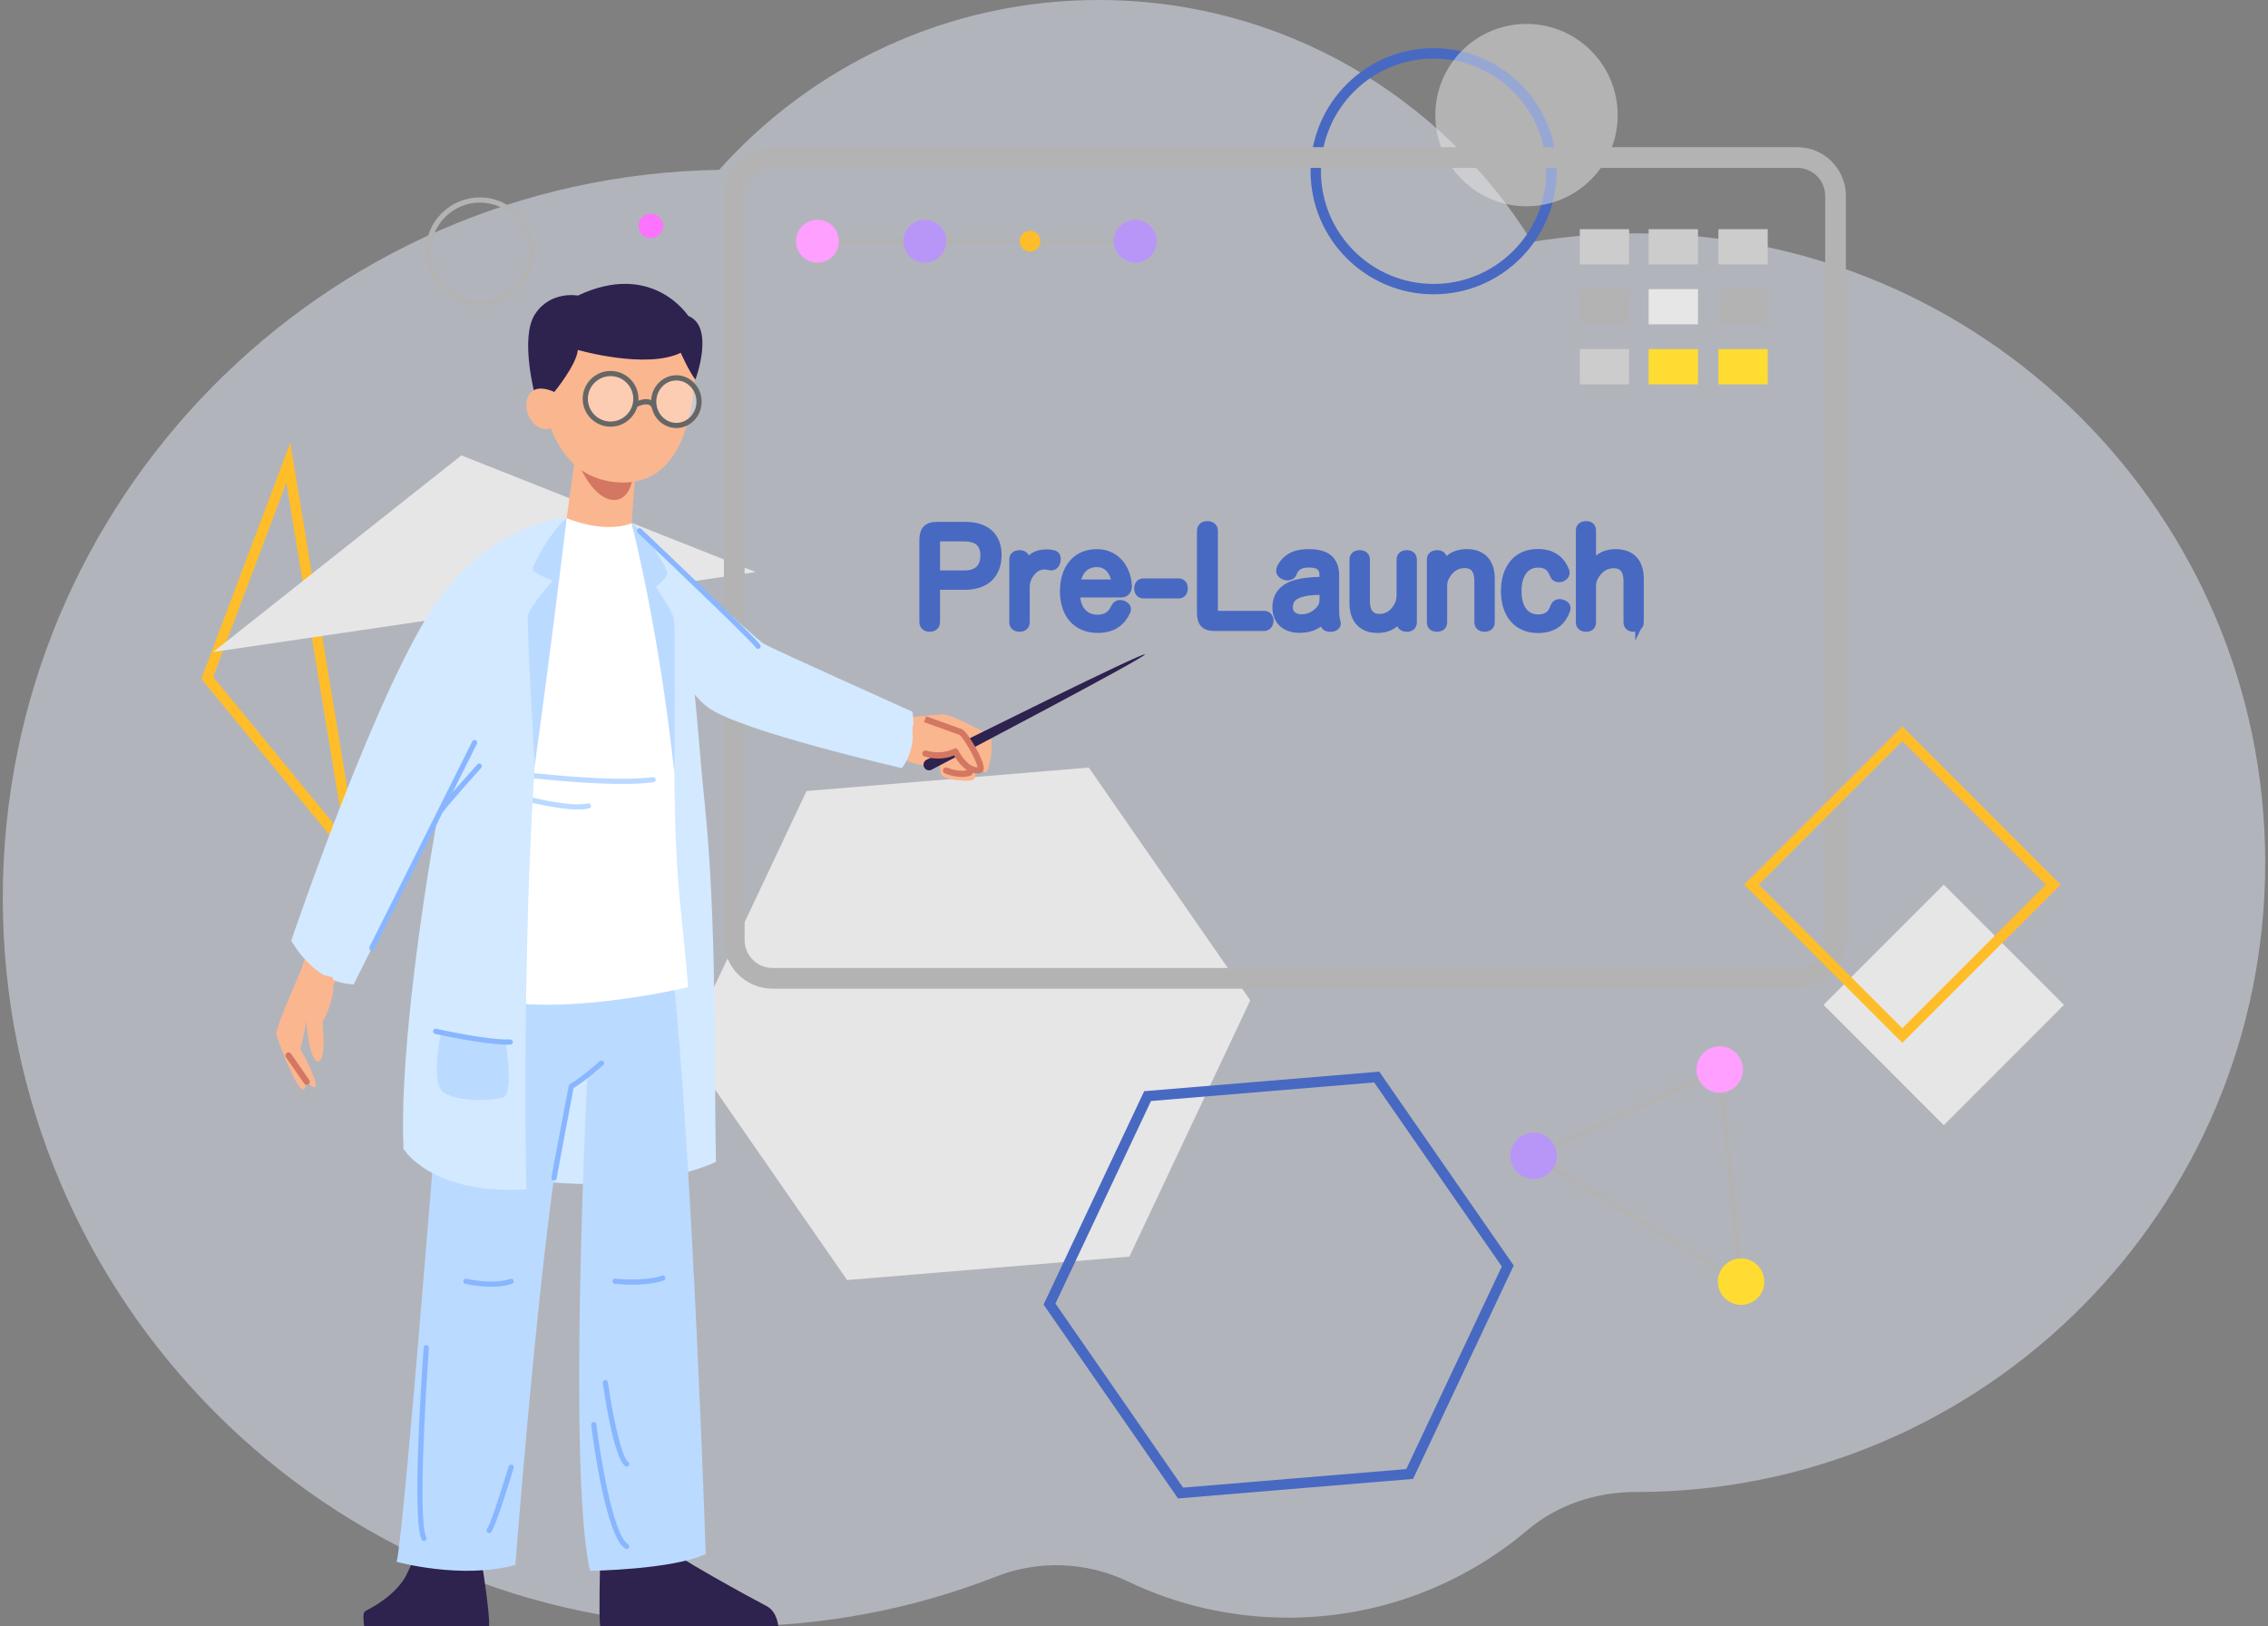 <svg width="265" height="190" viewBox="0 0 265 190" fill="none" xmlns="http://www.w3.org/2000/svg">
<rect x="0" y="0" width="265" height="190" fill="#808080" stroke="none"/>
<g clip-path="url(#clip0_7646_63440)">
<path opacity="0.5" d="M84.028 19.842C94.915 7.667 110.749 0 128.37 0C149.771 0 168.53 11.303 179.006 28.264C182.959 27.608 187.017 27.259 191.153 27.259C231.758 27.259 264.674 60.174 264.674 100.779C264.674 141.384 231.758 174.3 191.153 174.3H191.076C186.479 174.3 181.976 175.788 178.468 178.752C170.918 185.131 161.158 188.978 150.499 188.978C143.803 188.978 137.463 187.463 131.801 184.754C126.971 182.444 121.391 182.222 116.406 184.171C106.768 187.946 96.27 190.011 85.289 189.994C38.288 189.933 0.326 151.91 0.326 104.91C0.326 58.387 37.672 20.586 84.028 19.842Z" fill="#E4E8F9"/>
<g clip-path="url(#clip1_7646_63440)">
<path d="M241.162 117.396L227.113 103.348L213.065 117.396L227.113 131.445L241.162 117.396Z" fill="#E6E6E6"/>
<path d="M42.22 102.09L23.529 79.302L33.917 51.721L42.22 102.09ZM24.908 79.076L40.292 97.831L33.459 56.376L24.908 79.076Z" fill="#FFBD29"/>
<path fill-rule="evenodd" clip-rule="evenodd" d="M53.908 53.199L24.908 76.165L88.298 66.828L53.908 53.199Z" fill="#E6E6E6"/>
<path d="M167.508 34.382C159.582 34.382 153.131 27.933 153.131 20.004C153.131 12.075 159.579 5.627 167.508 5.627C175.437 5.627 181.886 12.075 181.886 20.004C181.886 27.933 175.437 34.382 167.508 34.382ZM167.508 6.839C160.25 6.839 154.342 12.746 154.342 20.004C154.342 27.263 160.25 33.17 167.508 33.17C174.767 33.17 180.674 27.263 180.674 20.004C180.674 12.746 174.767 6.839 167.508 6.839Z" fill="#4869C2"/>
<path fill-rule="evenodd" clip-rule="evenodd" d="M167.709 13.448C167.709 19.331 172.477 24.099 178.363 24.099C184.248 24.099 189.016 19.331 189.016 13.448C189.016 7.565 184.245 2.794 178.36 2.794C172.474 2.794 167.706 7.562 167.706 13.448H167.709Z" fill="#E6E6E6" fill-opacity="0.5"/>
<path fill-rule="evenodd" clip-rule="evenodd" d="M127.221 89.668L94.237 92.408L80.115 122.342L98.981 149.538L131.965 146.8L146.084 116.863L127.221 89.668Z" fill="#E6E6E6"/>
<path d="M137.642 175.051L121.932 152.403L133.689 127.474L161.157 125.191L176.867 147.839L165.11 172.768L137.642 175.049V175.051ZM123.324 152.287L138.237 173.786L164.313 171.621L175.475 147.955L160.562 126.454L134.486 128.621L123.324 152.287Z" fill="#4869C2"/>
<path d="M209.997 115.498H90.266C87.132 115.498 84.582 112.949 84.582 109.815V22.877C84.582 19.743 87.132 17.193 90.266 17.193H209.997C213.131 17.193 215.68 19.743 215.68 22.877V109.815C215.68 112.949 213.131 115.498 209.997 115.498ZM90.266 19.616C88.467 19.616 87.002 21.078 87.002 22.88V109.817C87.002 111.616 88.467 113.081 90.266 113.081H209.997C211.795 113.081 213.26 111.619 213.26 109.817V22.877C213.26 21.078 211.795 19.614 209.997 19.614H90.266V19.616Z" fill="#B3B3B3"/>
<path d="M190.353 26.773H184.591V30.89H190.353V26.773Z" fill="#CCCCCC"/>
<path d="M198.395 26.773H192.633V30.89H198.395V26.773Z" fill="#CCCCCC"/>
<path d="M206.545 26.773H200.783V30.89H206.545V26.773Z" fill="#CCCCCC"/>
<path d="M190.353 33.776H184.591V37.893H190.353V33.776Z" fill="#B3B3B3"/>
<path d="M198.395 33.776H192.633V37.893H198.395V33.776Z" fill="#E6E6E6"/>
<path d="M206.545 33.776H200.783V37.893H206.545V33.776Z" fill="#B3B3B3"/>
<path d="M190.353 40.782H184.591V44.898H190.353V40.782Z" fill="#CCCCCC"/>
<path d="M198.395 40.782H192.633V44.898H198.395V40.782Z" fill="#FFDC31"/>
<path d="M206.545 40.782H200.783V44.898H206.545V40.782Z" fill="#FFDC31"/>
<path d="M132.65 28.483H95.513C95.347 28.483 95.212 28.348 95.212 28.181C95.212 28.014 95.349 27.879 95.513 27.879H132.65C132.817 27.879 132.951 28.017 132.951 28.181C132.951 28.345 132.817 28.483 132.65 28.483Z" fill="#B3B3B3"/>
<path d="M95.515 30.685C96.9 30.685 98.022 29.563 98.022 28.178C98.022 26.794 96.9 25.672 95.515 25.672C94.131 25.672 93.009 26.794 93.009 28.178C93.009 29.563 94.131 30.685 95.515 30.685Z" fill="#FF9FFF"/>
<path d="M108.062 30.685C109.447 30.685 110.569 29.563 110.569 28.178C110.569 26.794 109.447 25.672 108.062 25.672C106.678 25.672 105.556 26.794 105.556 28.178C105.556 29.563 106.678 30.685 108.062 30.685Z" fill="#B896F7"/>
<path d="M132.649 30.685C134.034 30.685 135.156 29.563 135.156 28.178C135.156 26.794 134.034 25.672 132.649 25.672C131.265 25.672 130.143 26.794 130.143 28.178C130.143 29.563 131.265 30.685 132.649 30.685Z" fill="#B896F7"/>
<path d="M121.565 28.178C121.565 28.846 121.024 29.39 120.353 29.39C119.683 29.39 119.142 28.849 119.142 28.178C119.142 27.508 119.683 26.967 120.353 26.967C121.024 26.967 121.565 27.508 121.565 28.178Z" fill="#FFBD29"/>
<path d="M203.796 150.295L178.552 134.989L201.198 124.491L203.796 150.295ZM179.836 135.062L203.071 149.151L200.678 125.401L179.836 135.062Z" fill="#B3B3B3"/>
<path fill-rule="evenodd" clip-rule="evenodd" d="M181.514 136.432C180.736 137.714 179.069 138.123 177.788 137.345C176.506 136.567 176.097 134.9 176.875 133.619C177.653 132.337 179.319 131.928 180.601 132.706C181.883 133.484 182.292 135.151 181.514 136.432Z" fill="#B896F7"/>
<path fill-rule="evenodd" clip-rule="evenodd" d="M203.258 126.352C202.48 127.633 200.813 128.042 199.532 127.264C198.25 126.486 197.841 124.82 198.619 123.538C199.397 122.256 201.064 121.847 202.345 122.625C203.627 123.403 204.036 125.07 203.258 126.352Z" fill="#FF9FFF"/>
<path fill-rule="evenodd" clip-rule="evenodd" d="M205.753 151.13C204.975 152.411 203.308 152.821 202.027 152.043C200.745 151.264 200.336 149.598 201.114 148.316C201.892 147.035 203.559 146.625 204.84 147.404C206.122 148.182 206.531 149.848 205.753 151.13Z" fill="#FFDC31"/>
<path d="M56.069 35.717C52.58 35.717 49.742 32.88 49.742 29.39C49.742 25.901 52.58 23.063 56.069 23.063C59.559 23.063 62.399 25.904 62.399 29.39C62.399 32.877 59.559 35.717 56.069 35.717ZM56.069 23.666C52.914 23.666 50.348 26.235 50.348 29.39C50.348 32.546 52.916 35.114 56.069 35.114C59.222 35.114 61.793 32.546 61.793 29.39C61.793 26.235 59.225 23.666 56.069 23.666Z" fill="#B3B3B3"/>
<path fill-rule="evenodd" clip-rule="evenodd" d="M77.487 26.388C77.487 27.185 76.841 27.829 76.047 27.829C75.253 27.829 74.606 27.182 74.606 26.388C74.606 25.594 75.253 24.948 76.047 24.948C76.841 24.948 77.487 25.594 77.487 26.388Z" fill="#FB73FF"/>
<path d="M222.274 121.828L203.791 103.345L222.274 84.862L240.758 103.345L222.274 121.828ZM205.501 103.345L222.274 120.119L239.045 103.345L222.274 86.574L205.501 103.345Z" fill="#FFBD29"/>
<path fill-rule="evenodd" clip-rule="evenodd" d="M70.121 182.653C70.121 182.653 69.952 188.729 70.121 190H90.933C90.933 190 90.856 188.282 89.544 187.609C88.233 186.936 78.551 181.691 76.836 180.079C75.121 178.466 70.121 182.653 70.121 182.653Z" fill="#2E224F"/>
<path fill-rule="evenodd" clip-rule="evenodd" d="M56.436 183.446C56.436 183.446 57.279 188.877 57.139 190H42.544C42.544 190 42.369 188.581 42.544 188.379L42.719 188.177C42.719 188.177 46.413 186.492 47.657 183.64C48.9 180.789 50.57 178.754 56.439 183.446H56.436Z" fill="#2E224F"/>
<path fill-rule="evenodd" clip-rule="evenodd" d="M67.101 54.128L66.115 61.225C66.115 61.225 70.394 63.153 73.708 62.278L74.289 54.596L67.101 54.128Z" fill="#FAB68F"/>
<path fill-rule="evenodd" clip-rule="evenodd" d="M77.97 64.682C77.97 64.682 79.365 69.176 80.59 76.596C81.341 81.141 81.683 87.549 82.299 93.437C83.799 107.782 83.414 124.367 83.653 135.735C83.653 135.735 70.202 142.476 47.145 134.211C47.145 134.211 57.82 67.8 59.971 64.216C62.125 60.636 77.967 64.682 77.967 64.682H77.97Z" fill="#D2E9FF"/>
<path fill-rule="evenodd" clip-rule="evenodd" d="M46.347 182.456C46.347 182.456 53.91 184.548 60.216 182.819C60.216 182.819 63.837 135.627 66.745 126.903L68.622 125.711C68.622 125.711 66.285 172.281 68.95 183.506C68.95 183.506 78.53 183.385 82.463 181.543C82.463 181.543 80.929 135.56 78.6 113.331H52.381C52.381 113.331 47.298 178.921 46.345 182.458L46.347 182.456Z" fill="#BBDAFF"/>
<path fill-rule="evenodd" clip-rule="evenodd" d="M66.213 60.536C66.213 60.536 70.483 62.391 73.794 61.129C73.794 61.129 76.218 68.341 77.895 76.368C79.082 82.054 78.608 90.508 78.983 98.677C79.284 105.27 79.938 109.277 80.404 115.316C80.404 115.316 60.144 120.31 51.571 114.734L66.213 60.536Z" fill="white"/>
<path d="M72.666 91.579C66.638 91.579 58.593 90.483 58.178 90.427C58.014 90.403 57.898 90.252 57.92 90.085C57.944 89.921 58.084 89.813 58.261 89.826C58.388 89.845 70.714 91.525 76.282 90.785C76.457 90.771 76.599 90.882 76.621 91.046C76.642 91.21 76.527 91.364 76.36 91.385C75.31 91.525 74.039 91.582 72.666 91.582V91.579Z" fill="#BBDAFF"/>
<path d="M67.551 94.568C64.605 94.568 59.657 93.162 59.414 93.092C59.255 93.047 59.161 92.88 59.207 92.718C59.253 92.557 59.417 92.457 59.581 92.511C59.648 92.53 66.396 94.449 68.673 93.852C68.838 93.814 69.002 93.908 69.042 94.067C69.083 94.228 68.986 94.395 68.827 94.436C68.477 94.527 68.041 94.565 67.551 94.565V94.568Z" fill="#BBDAFF"/>
<path d="M104.781 83.936C104.781 83.936 104.03 86.229 104.59 87.371C105.942 90.131 109.56 89.272 109.954 89.169C109.954 89.169 109.668 89.501 109.878 89.918C109.878 89.918 109.8 90.403 110.164 90.661C110.942 91.208 113.588 91.391 113.814 91C114.041 90.61 113.933 90.378 113.933 90.378C113.933 90.378 113.54 90.098 113.548 89.705C113.556 89.312 114.496 87.188 114.496 87.188C114.496 87.188 113.957 85.107 113.518 84.821C113.079 84.533 110.842 83.429 110.104 83.454C109.367 83.478 104.781 83.938 104.781 83.938V83.936Z" fill="#FAB68F"/>
<path d="M110.262 90.247C110.176 90.144 110.149 89.996 110.208 89.864C110.289 89.681 110.505 89.6 110.688 89.681C110.701 89.687 112.064 90.284 113.176 89.924C113.367 89.862 113.574 89.967 113.633 90.155C113.695 90.346 113.59 90.551 113.402 90.613C112.02 91.065 110.456 90.373 110.392 90.344C110.34 90.319 110.297 90.287 110.262 90.247Z" fill="#D37762"/>
<path d="M110.779 83.569C110.779 83.569 115.308 85.424 115.714 86.089C116.118 86.754 115.682 90.018 115.173 90.209C114.664 90.4 114.314 87.858 114.191 87.35L111.522 86.485L110.779 83.569Z" fill="#FAB68F"/>
<path fill-rule="evenodd" clip-rule="evenodd" d="M73.796 61.128C73.796 61.128 88.182 74.599 89.259 75.218C90.338 75.837 106.614 83.144 106.614 83.144C106.614 83.144 107.306 87.414 105.362 89.727C105.362 89.727 86.383 85.395 82.716 82.633C79.049 79.87 77.31 73.317 77.31 73.317L73.791 61.128H73.796Z" fill="#D2E9FF"/>
<path fill-rule="evenodd" clip-rule="evenodd" d="M47.148 134.211C47.148 134.211 50.346 139.612 61.495 138.947C61.495 138.947 60.311 84.353 66.116 61.225C66.116 61.225 65.106 59.144 59.972 64.216C54.837 69.289 46.286 116.403 47.145 134.211H47.148Z" fill="#D2E9FF"/>
<path fill-rule="evenodd" clip-rule="evenodd" d="M67.844 54.718C67.844 54.718 69.432 58.274 71.616 58.403C73.799 58.535 73.988 55.431 73.988 55.431L67.841 54.715L67.844 54.718Z" fill="#D37762"/>
<path fill-rule="evenodd" clip-rule="evenodd" d="M81.185 39.815C81.185 39.815 82.642 56.966 72.289 56.355C62.333 55.768 63.097 41.703 63.097 41.703C67.537 37.08 74.548 36.054 80.124 39.215L81.182 39.815H81.185Z" fill="#FAB68F"/>
<path fill-rule="evenodd" clip-rule="evenodd" d="M73.797 61.128C73.797 61.128 76.95 73.166 78.799 90.33C78.799 90.33 78.931 73.362 78.754 72.369C78.579 71.376 76.629 68.565 76.629 68.565C76.629 68.565 78.07 67.434 77.97 66.871C77.871 66.308 75.709 62.539 73.797 61.126V61.128Z" fill="#BBDAFF"/>
<path fill-rule="evenodd" clip-rule="evenodd" d="M37.436 116.998C37.436 116.998 52.861 97.341 49.735 93.609C46.609 89.878 42.686 93.364 41.709 94.643C40.732 95.922 34.773 114.605 34.773 114.605L37.434 116.998H37.436Z" fill="#FAB68F"/>
<path fill-rule="evenodd" clip-rule="evenodd" d="M51.851 92.842C51.851 92.842 62.104 71.268 60.136 68.024C58.165 64.779 48.483 74.722 48.483 74.722C48.483 74.722 40.285 95.906 42.894 98.456C45.502 101.006 51.854 92.842 51.854 92.842H51.851Z" fill="#FAB68F"/>
<path fill-rule="evenodd" clip-rule="evenodd" d="M66.212 60.536C66.212 60.536 58.148 60.67 51.261 70.016C44.374 79.361 34.035 109.88 34.035 109.88C34.035 109.88 36.652 114.871 41.326 114.992L57.855 81.943L66.209 60.533L66.212 60.536Z" fill="#D2E9FF"/>
<path fill-rule="evenodd" clip-rule="evenodd" d="M66.213 60.536C66.213 60.536 64.573 74.356 62.473 89.493C62.473 89.493 61.541 72.956 61.681 71.957C61.821 70.958 64.605 67.816 64.605 67.816C64.605 67.816 62.182 67.001 62.26 66.435C62.338 65.87 64.358 62.02 66.215 60.536H66.213Z" fill="#BBDAFF"/>
<path d="M35.185 113.326C35.185 113.326 32.277 119.855 32.277 120.765C32.277 121.675 35.947 127.162 36.733 127.011C37.522 126.86 35.096 122.523 35.096 122.523C35.096 122.523 35.702 120.28 35.764 119.187C35.764 119.187 36.127 124.009 37.159 124.009C38.19 124.009 37.673 119.37 37.673 119.37C37.673 119.37 39.401 116.551 38.855 114.155L35.182 113.326H35.185Z" fill="#FAB68F"/>
<path d="M32.371 121.137C32.371 121.137 34.471 127.114 35.379 127.262C36.054 127.372 35.475 125.189 35.475 125.189L32.371 121.137Z" fill="#FAB68F"/>
<path d="M35.837 126.731C35.721 126.731 35.608 126.677 35.538 126.575L33.408 123.506C33.292 123.342 33.335 123.115 33.5 123.002C33.661 122.889 33.887 122.927 34.003 123.094L36.133 126.163C36.248 126.327 36.205 126.554 36.041 126.667C35.979 126.71 35.907 126.731 35.834 126.731H35.837Z" fill="#D37762"/>
<path fill-rule="evenodd" clip-rule="evenodd" d="M62.521 46.212L64.761 45.795C64.761 45.795 67.362 42.634 67.518 40.879C67.518 40.879 75.485 43.175 79.537 41.215C79.537 41.215 80.614 43.601 81.257 44.333C81.257 44.333 83.573 38.178 80.407 36.894C80.407 36.894 76.228 30.413 67.518 34.53C67.518 34.53 64.344 33.922 62.521 36.689C60.698 39.457 62.521 46.21 62.521 46.21V46.212Z" fill="#2E224F"/>
<path fill-rule="evenodd" clip-rule="evenodd" d="M64.761 45.795C64.761 45.795 62.438 44.586 61.681 46.371C60.925 48.156 62.635 50.706 64.306 50.02C65.978 49.333 64.761 45.795 64.761 45.795Z" fill="#FAB68F"/>
<g opacity="0.31">
<path fill-rule="evenodd" clip-rule="evenodd" d="M74.298 46.592C74.298 48.223 72.976 49.545 71.344 49.545C69.713 49.545 68.391 48.223 68.391 46.592C68.391 44.96 69.713 43.638 71.344 43.638C72.976 43.638 74.298 44.96 74.298 46.592Z" fill="white"/>
<path fill-rule="evenodd" clip-rule="evenodd" d="M81.678 46.92C81.678 48.455 80.49 49.699 79.028 49.699C77.566 49.699 76.379 48.455 76.379 46.92C76.379 45.386 77.566 44.142 79.028 44.142C80.49 44.142 81.678 45.386 81.678 46.92Z" fill="white"/>
</g>
<path d="M71.342 49.847C69.546 49.847 68.084 48.385 68.084 46.589C68.084 44.793 69.546 43.334 71.342 43.334C73.138 43.334 74.6 44.796 74.6 46.589C74.6 48.382 73.138 49.847 71.342 49.847ZM71.342 43.94C69.88 43.94 68.69 45.13 68.69 46.592C68.69 48.054 69.88 49.244 71.342 49.244C72.804 49.244 73.994 48.054 73.994 46.592C73.994 45.13 72.804 43.94 71.342 43.94Z" fill="#666666"/>
<path d="M79.029 50.003C77.4 50.003 76.078 48.619 76.078 46.92C76.078 45.221 77.403 43.837 79.029 43.837C80.655 43.837 81.983 45.219 81.983 46.92C81.983 48.622 80.658 50.003 79.029 50.003ZM79.029 44.446C77.734 44.446 76.684 45.558 76.684 46.923C76.684 48.288 77.737 49.4 79.029 49.4C80.321 49.4 81.377 48.288 81.377 46.923C81.377 45.558 80.324 44.446 79.029 44.446Z" fill="#666666"/>
<path d="M76.164 47.631C76.077 47.445 75.959 47.332 75.784 47.276C75.313 47.122 74.591 47.44 74.354 47.577L74.053 47.052C74.166 46.987 75.154 46.438 75.967 46.699C76.301 46.807 76.559 47.041 76.713 47.378L76.161 47.631H76.164Z" fill="#666666"/>
<path d="M43.451 111.056C43.405 111.056 43.359 111.045 43.313 111.024C43.165 110.948 43.103 110.768 43.179 110.617L55.187 86.609C55.262 86.461 55.445 86.399 55.593 86.475C55.741 86.55 55.803 86.73 55.728 86.881L43.72 110.889C43.666 110.994 43.561 111.056 43.448 111.056H43.451Z" fill="#88B6FF"/>
<path fill-rule="evenodd" clip-rule="evenodd" d="M51.574 120.479C51.574 120.479 50.141 126.718 51.975 127.733C53.808 128.748 57.629 128.592 58.838 128.161C60.047 127.733 59.069 121.731 59.069 121.731L51.571 120.479H51.574Z" fill="#BBDAFF"/>
<path d="M59.252 122.036C56.519 122.036 51.084 120.829 50.841 120.776C50.677 120.738 50.575 120.576 50.612 120.415C50.65 120.253 50.801 120.148 50.973 120.186C51.032 120.199 57.106 121.556 59.605 121.424C59.753 121.432 59.914 121.546 59.923 121.712C59.931 121.879 59.801 122.022 59.635 122.03C59.513 122.036 59.384 122.038 59.249 122.038L59.252 122.036Z" fill="#88B6FF"/>
<path d="M88.379 75.732C88.355 75.713 88.333 75.689 88.314 75.659C87.9 75.01 79.834 67.272 74.513 62.23C74.392 62.114 74.387 61.923 74.502 61.801C74.616 61.68 74.823 61.67 74.931 61.791C76.29 63.08 88.239 74.413 88.826 75.334C88.915 75.474 88.874 75.662 88.734 75.751C88.621 75.823 88.479 75.81 88.379 75.729V75.732Z" fill="#88B6FF"/>
<path d="M64.731 137.918C64.731 137.918 64.704 137.918 64.691 137.918C64.526 137.894 64.411 137.743 64.432 137.576C64.508 137.049 66.371 127.262 66.452 126.847C66.468 126.758 66.527 126.68 66.608 126.637C67.706 126.056 70.059 123.999 70.084 123.977C70.21 123.864 70.401 123.88 70.512 124.004C70.622 124.13 70.609 124.322 70.485 124.429C70.388 124.513 68.218 126.414 67.022 127.097C66.788 128.323 65.103 137.178 65.035 137.657C65.014 137.808 64.885 137.918 64.734 137.918H64.731Z" fill="#88B6FF"/>
<path d="M49.541 180.011C49.436 180.011 49.331 179.955 49.277 179.855C48.063 177.664 49.358 159.49 49.509 157.425C49.52 157.261 49.652 157.11 49.832 157.145C49.999 157.156 50.123 157.301 50.112 157.468C49.703 163.03 48.852 177.839 49.805 179.559C49.886 179.704 49.835 179.887 49.687 179.971C49.641 179.998 49.59 180.009 49.541 180.009V180.011Z" fill="#88B6FF"/>
<path d="M57.156 179.093C57.094 179.093 57.032 179.074 56.978 179.034C56.843 178.937 56.813 178.746 56.91 178.611C57.328 178.032 58.647 173.929 59.433 171.312C59.482 171.153 59.651 171.059 59.81 171.107C59.972 171.156 60.063 171.323 60.015 171.484C59.813 172.163 58.017 178.121 57.403 178.967C57.344 179.047 57.252 179.093 57.158 179.093H57.156Z" fill="#88B6FF"/>
<path d="M57.406 150.319C55.847 150.319 54.46 149.996 54.371 149.975C54.207 149.937 54.107 149.773 54.148 149.611C54.188 149.45 54.342 149.35 54.511 149.388C54.541 149.396 57.613 150.115 59.619 149.399C59.772 149.342 59.947 149.423 60.006 149.582C60.063 149.738 59.979 149.913 59.823 149.969C59.077 150.236 58.219 150.325 57.406 150.325V150.319Z" fill="#88B6FF"/>
<path d="M73.837 150.077C72.738 150.077 71.901 149.988 71.831 149.98C71.664 149.962 71.546 149.813 71.564 149.647C71.583 149.482 71.726 149.329 71.898 149.38C71.933 149.383 75.25 149.741 77.348 149.016C77.501 148.957 77.676 149.046 77.733 149.205C77.787 149.361 77.703 149.533 77.544 149.59C76.411 149.98 74.981 150.08 73.837 150.08V150.077Z" fill="#88B6FF"/>
<path d="M73.221 180.959C73.167 180.959 73.113 180.946 73.064 180.916C70.744 179.502 69.239 167.79 69.074 166.458C69.055 166.293 69.171 166.14 69.338 166.121C69.492 166.105 69.656 166.218 69.675 166.385C70.111 169.92 71.624 179.33 73.377 180.399C73.519 180.485 73.565 180.671 73.479 180.816C73.42 180.911 73.323 180.962 73.221 180.962V180.959Z" fill="#88B6FF"/>
<path d="M73.221 171.325C73.161 171.325 73.1 171.307 73.046 171.269C71.697 170.318 70.558 162.454 70.431 161.563C70.41 161.399 70.523 161.242 70.69 161.221C70.851 161.202 71.01 161.312 71.032 161.479C71.49 164.753 72.54 170.173 73.396 170.776C73.53 170.873 73.565 171.062 73.468 171.199C73.409 171.282 73.315 171.325 73.221 171.325Z" fill="#88B6FF"/>
<path d="M51.574 94.918C51.515 94.918 51.453 94.899 51.402 94.864C51.264 94.767 51.23 94.582 51.327 94.444C51.946 93.553 55.626 89.466 55.782 89.291C55.893 89.17 56.084 89.156 56.208 89.269C56.332 89.38 56.342 89.571 56.229 89.695C56.192 89.738 52.42 93.93 51.822 94.789C51.763 94.875 51.668 94.918 51.574 94.918Z" fill="#88B6FF"/>
<path fill-rule="evenodd" clip-rule="evenodd" d="M133.78 76.443C133.619 76.133 112.128 86.827 108.264 88.755C107.939 88.916 107.809 89.315 107.979 89.638C108.146 89.959 108.539 90.085 108.859 89.915C112.666 87.92 133.942 76.752 133.78 76.44V76.443Z" fill="#2E224F"/>
<path d="M109.339 72.67C109.339 73.093 109.037 73.303 108.631 73.303C108.224 73.303 107.923 73.093 107.923 72.654V63.096C107.923 61.936 108.391 61.467 109.46 61.467H112.807C115.19 61.467 116.53 62.69 116.53 64.83C116.53 67.092 115.144 68.403 112.745 68.403H109.336V72.67H109.339ZM112.715 67.138C114.239 67.138 115.052 66.324 115.052 64.86C115.052 63.503 114.223 62.749 112.715 62.749H109.821C109.49 62.749 109.339 62.945 109.339 63.277V67.138H112.715Z" fill="#4869C2" stroke="#4869C2" stroke-miterlimit="10"/>
<path d="M118.429 65.358C118.429 64.965 118.714 64.771 119.137 64.771C119.514 64.771 119.815 64.968 119.815 65.358V65.689C119.815 65.899 119.756 66.158 119.724 66.397C119.966 65.673 120.733 64.739 122.031 64.693C122.152 64.677 122.257 64.677 122.362 64.677C122.588 64.677 122.755 64.706 122.965 64.752C123.313 64.798 123.447 65.008 123.447 65.296C123.447 65.371 123.431 65.463 123.418 65.552C123.358 65.87 123.146 66.139 122.831 66.139C122.785 66.139 122.739 66.139 122.696 66.123C122.486 66.077 122.29 66.031 121.972 66.031C121.323 66.047 120.825 66.378 120.448 66.86C120.055 67.342 119.829 67.9 119.815 68.535V72.697C119.815 73.104 119.514 73.3 119.137 73.3C118.714 73.3 118.429 73.104 118.429 72.697V65.355V65.358Z" fill="#4869C2" stroke="#4869C2" stroke-miterlimit="10"/>
<path d="M125.682 69.294C125.712 71.149 126.633 72.309 128.261 72.309C129.346 72.309 129.95 71.766 130.313 70.969C130.448 70.697 130.644 70.592 130.857 70.592C130.962 70.592 131.067 70.621 131.175 70.651C131.43 70.726 131.643 70.907 131.643 71.179C131.643 71.27 131.627 71.359 131.568 71.451C131.086 72.447 130.211 73.44 128.251 73.44C125.779 73.44 124.347 71.69 124.347 69.084C124.347 66.478 125.704 64.652 128.162 64.652C130.364 64.652 131.6 66.37 131.751 68.346V68.468C131.751 69.011 131.465 69.297 130.997 69.297H125.69L125.682 69.294ZM130.143 68.193C130.31 68.193 130.37 68.134 130.37 67.996V67.921C130.189 66.849 129.54 65.751 128.154 65.751C126.767 65.751 125.922 66.715 125.725 68.193H130.143Z" fill="#4869C2" stroke="#4869C2" stroke-miterlimit="10"/>
<path d="M137.714 68.072C138.075 68.072 138.287 68.328 138.287 68.75C138.287 69.173 138.061 69.413 137.7 69.413H133.613C133.253 69.413 133.026 69.17 133.026 68.75C133.026 68.33 133.236 68.072 133.6 68.072H137.717H137.714Z" fill="#4869C2" stroke="#4869C2" stroke-miterlimit="10"/>
<path d="M140.353 62.027C140.353 61.575 140.67 61.378 141.077 61.378C141.483 61.378 141.801 61.575 141.801 62.011V71.329C141.801 71.677 141.998 71.857 142.345 71.857H147.681C148.074 71.857 148.301 72.143 148.301 72.52C148.301 72.897 148.074 73.214 147.681 73.214H141.893C140.821 73.214 140.355 72.746 140.355 71.602V62.027H140.353Z" fill="#4869C2" stroke="#4869C2" stroke-miterlimit="10"/>
<path d="M154.674 67.229C154.674 66.233 154.13 65.797 152.94 65.797C151.839 65.797 151.298 66.219 151.039 66.911C150.934 67.197 150.708 67.304 150.452 67.304C150.331 67.304 150.21 67.288 150.105 67.245C149.82 67.154 149.607 66.944 149.607 66.672C149.607 66.612 149.623 66.55 149.637 66.491C149.787 66.023 150.181 65.587 150.525 65.315C151.053 64.908 151.731 64.652 152.954 64.652C154.973 64.652 155.969 65.452 155.969 67.232V71.348C155.969 71.876 156.045 72.388 156.136 72.676C156.152 72.722 156.166 72.781 156.166 72.826C156.166 73.069 155.94 73.279 155.563 73.308H155.428C155.126 73.308 154.855 73.217 154.795 72.948C154.75 72.767 154.72 72.495 154.704 72.194C154.13 72.843 153.331 73.43 151.839 73.43C150.181 73.43 149.171 72.495 149.171 70.942C149.171 69.526 150.016 68.621 151.449 68.228C152.278 68.002 153.061 67.91 154.674 67.88V67.232V67.229ZM154.674 68.963C152.911 69.009 152.081 69.159 151.478 69.461C150.875 69.763 150.557 70.231 150.557 70.953C150.557 71.736 151.161 72.264 152.065 72.264C153.016 72.264 153.799 71.795 154.281 71.192C154.566 70.831 154.674 70.543 154.674 69.97V68.96V68.963Z" fill="#4869C2" stroke="#4869C2" stroke-miterlimit="10"/>
<path d="M158.174 65.374C158.174 64.968 158.459 64.771 158.868 64.771C159.278 64.771 159.563 64.968 159.563 65.374V70.199C159.563 71.497 160.091 72.218 161.205 72.218C162.005 72.218 162.654 71.841 163.166 71.133C163.526 70.622 163.677 70.153 163.677 69.566V65.374C163.677 64.968 163.962 64.771 164.372 64.771C164.781 64.771 165.05 64.968 165.05 65.374V72.703C165.05 73.109 164.778 73.306 164.388 73.306C163.997 73.306 163.693 73.126 163.693 72.749V72.326C163.693 72.159 163.739 71.857 163.785 71.618C163.316 72.673 162.444 73.443 160.936 73.443C159.157 73.443 158.177 72.329 158.177 70.487V65.377L158.174 65.374Z" fill="#4869C2" stroke="#4869C2" stroke-miterlimit="10"/>
<path d="M174.156 72.7C174.156 73.106 173.855 73.303 173.461 73.303C173.068 73.303 172.767 73.106 172.767 72.7V67.875C172.767 66.594 172.255 65.869 171.124 65.869C170.311 65.869 169.633 66.23 169.119 66.941C168.742 67.453 168.591 67.891 168.591 68.478V72.7C168.591 73.106 168.306 73.303 167.912 73.303C167.49 73.303 167.218 73.106 167.218 72.7V65.358C167.218 64.965 167.503 64.771 167.926 64.771C168.319 64.771 168.588 64.967 168.588 65.358V65.764C168.588 65.961 168.542 66.112 168.529 66.397C169.057 65.326 169.961 64.647 171.394 64.647C173.187 64.647 174.153 65.732 174.153 67.587V72.697L174.156 72.7Z" fill="#4869C2" stroke="#4869C2" stroke-miterlimit="10"/>
<path d="M179.673 64.633C181.663 64.633 182.478 65.734 182.855 66.685C182.885 66.76 182.901 66.852 182.901 66.911C182.901 67.197 182.675 67.38 182.449 67.468C182.344 67.498 182.223 67.514 182.118 67.514C181.892 67.514 181.695 67.423 181.59 67.167C181.305 66.397 180.852 65.81 179.705 65.81C178.138 65.81 177.277 67.137 177.277 69.052C177.277 70.966 178.122 72.277 179.719 72.277C180.895 72.277 181.361 71.704 181.649 70.89C181.754 70.605 181.967 70.484 182.207 70.484C182.312 70.484 182.417 70.5 182.524 70.543C182.796 70.602 183.006 70.785 183.006 71.055C183.006 71.146 182.99 71.222 182.947 71.327C182.54 72.366 181.741 73.454 179.689 73.454C177.247 73.454 175.874 71.66 175.874 69.065C175.874 66.469 177.201 64.633 179.673 64.633Z" fill="#4869C2" stroke="#4869C2" stroke-miterlimit="10"/>
<path d="M191.567 72.7C191.567 73.106 191.266 73.303 190.873 73.303C190.479 73.303 190.194 73.106 190.194 72.7V67.875C190.194 66.594 189.666 65.885 188.536 65.885C187.69 65.885 187.028 66.279 186.53 66.941C186.153 67.453 185.986 67.891 185.986 68.478V72.7C185.986 73.106 185.73 73.303 185.337 73.303C184.914 73.303 184.629 73.106 184.629 72.7V61.965C184.629 61.572 184.914 61.378 185.337 61.378C185.73 61.378 185.986 61.559 185.986 61.965V65.751C185.986 65.947 185.927 66.295 185.894 66.521C186.392 65.449 187.222 64.652 188.805 64.652C190.598 64.652 191.565 65.737 191.565 67.593V72.703L191.567 72.7Z" fill="#4869C2" stroke="#4869C2" stroke-miterlimit="10"/>
<path d="M108.062 84.749C108.062 84.749 111.912 85.139 112.526 85.672C113.14 86.205 114.75 89.692 114.422 89.967C113.426 90.799 111.877 88.106 111.63 87.78C111.63 87.78 107.222 89.401 106.7 86.289C106.178 83.176 108.062 84.749 108.062 84.749Z" fill="#FAB68F"/>
<path d="M107.86 88.268C107.78 88.173 107.753 88.041 107.796 87.915C107.86 87.726 108.068 87.624 108.256 87.691C108.272 87.697 109.925 88.249 111.463 87.457C111.549 87.411 111.651 87.406 111.746 87.436C111.84 87.468 111.915 87.535 111.958 87.624C112.241 88.214 113.178 89.662 114.217 89.624C114.134 88.881 112.588 86.181 112.109 85.85C111.711 85.715 107.957 84.358 107.957 84.358L108.202 83.674C108.202 83.674 111.95 85.029 112.389 85.182C113.008 85.395 115.019 88.817 114.941 89.786C114.912 90.131 114.686 90.29 114.486 90.325C112.992 90.58 111.883 88.962 111.474 88.254C109.759 88.968 108.095 88.405 108.019 88.378C107.955 88.354 107.901 88.316 107.86 88.268Z" fill="#D37762"/>
</g>
</g>
<defs>
<clipPath id="clip0_7646_63440">
<rect width="264.348" height="190" fill="white" transform="translate(0.326)"/>
</clipPath>
<clipPath id="clip1_7646_63440">
<rect width="217.635" height="190" fill="white" transform="translate(23.529)"/>
</clipPath>
</defs>
</svg>
